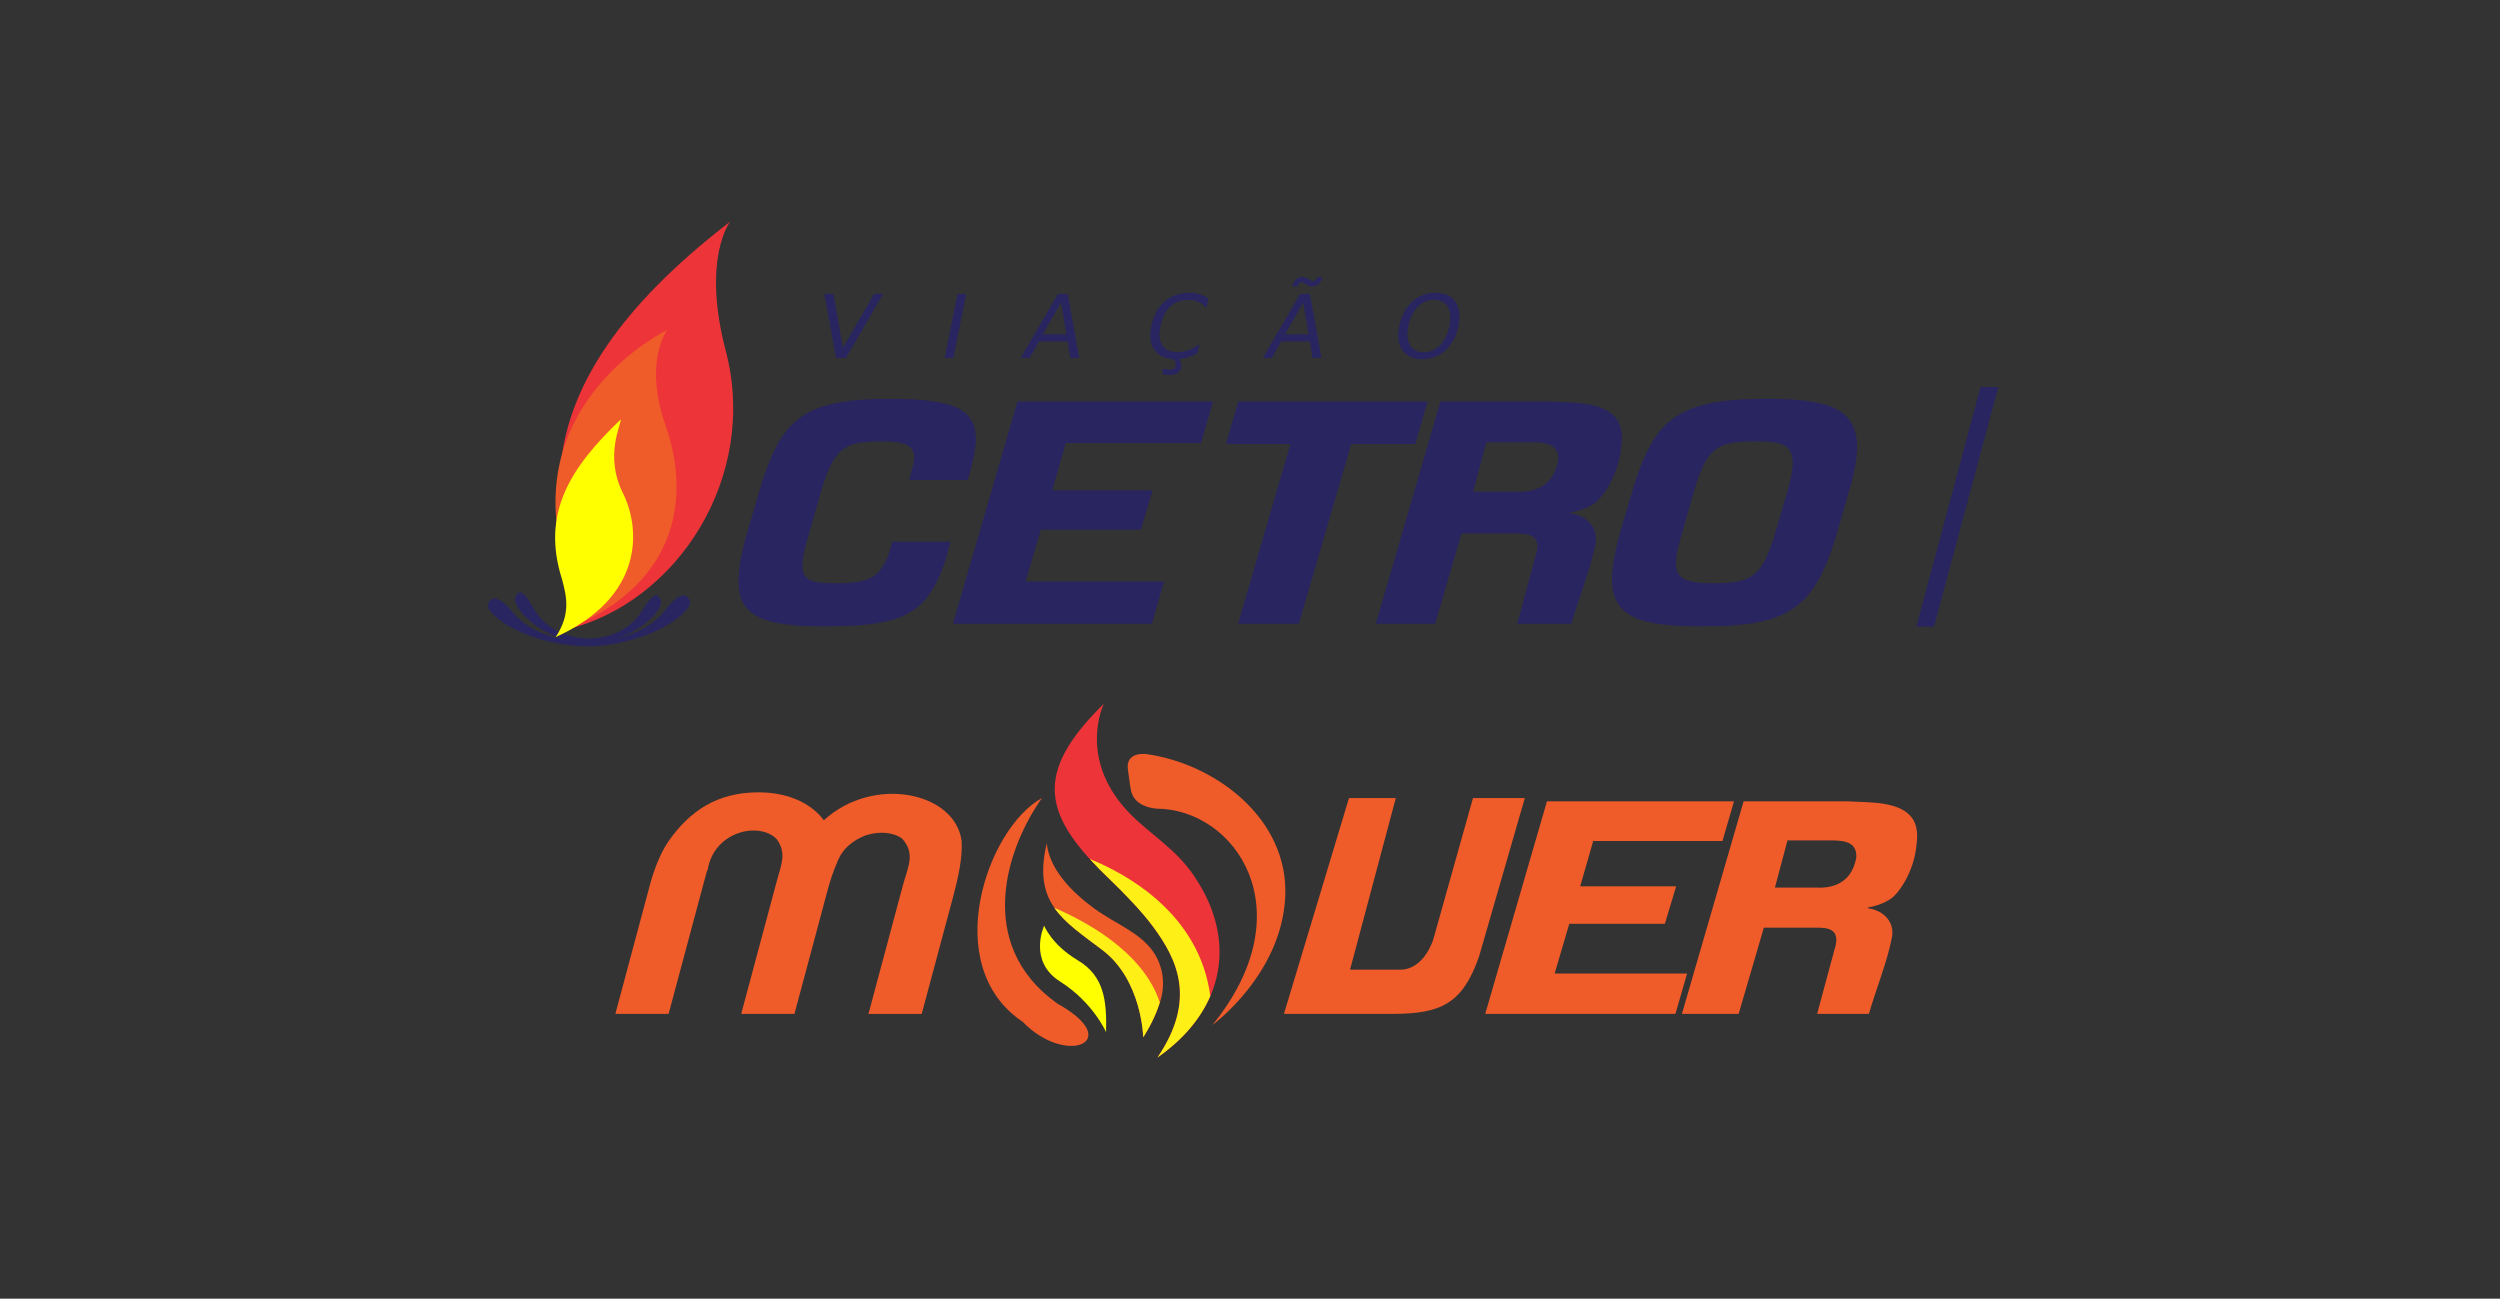 <?xml version="1.0" encoding="UTF-8" standalone="no"?>
<svg
   xmlns:dc="http://purl.org/dc/elements/1.1/"
   xmlns:cc="http://creativecommons.org/ns#"
   xmlns:rdf="http://www.w3.org/1999/02/22-rdf-syntax-ns#"
   xmlns:svg="http://www.w3.org/2000/svg"
   xmlns="http://www.w3.org/2000/svg"
   xmlns:sodipodi="http://sodipodi.sourceforge.net/DTD/sodipodi-0.dtd"
   xmlns:inkscape="http://www.inkscape.org/namespaces/inkscape"
   width="134.35mm"
   height="69.792mm"
   viewBox="0 0 134.35 69.792"
   version="1.1"
   id="svg19840"
   inkscape:version="0.92.5 (2060ec1f9f, 2020-04-08)"
   sodipodi:docname="ViacaoCentro.svg">
  <rect x="0" y="0" width="134.35" height="69.792" fill="#333333" stroke="none"/>
  <defs
     id="defs19834" />
  <sodipodi:namedview
     id="base"
     pagecolor="#ffffff"
     bordercolor="#666666"
     borderopacity="1.0"
     inkscape:pageopacity="0.0"
     inkscape:pageshadow="2"
     inkscape:zoom="0.98994949"
     inkscape:cx="129.00406"
     inkscape:cy="220.74299"
     inkscape:document-units="mm"
     inkscape:current-layer="layer1"
     showgrid="false"
     inkscape:window-width="1920"
     inkscape:window-height="1016"
     inkscape:window-x="0"
     inkscape:window-y="0"
     inkscape:window-maximized="1"
     inkscape:document-rotation="0" />
  <g
     inkscape:label="Camada 1"
     inkscape:groupmode="layer"
     id="layer1"
     transform="translate(0.651,-213.723)">
    <g
       id="g5607"
       transform="matrix(1.626,0,0,1.626,20.451,-65.019)">
      <g
         transform="translate(-47.795,13.215)"
         id="g5554">
        <path
           d="m 83.905,191.721 2.04,-7.024 h 6.182 l -0.382,1.312 h -4.272 l -0.43,1.498 h 3.171 l -0.372,1.239 H 86.682 L 86.199,190.389 h 4.377 l -0.385,1.332 z"
           style="font-style:italic;font-variant:normal;font-weight:bold;font-stretch:normal;font-size:11.433px;line-height:1.25;font-family:'Eurostile Next Pro';-inkscape-font-specification:'Eurostile Next Pro Bold Italic';letter-spacing:0px;word-spacing:0px;fill:#f05b2a;fill-opacity:1;stroke:none;stroke-width:0.052;stroke-miterlimit:4;stroke-dasharray:none"
           id="path877-9"
           inkscape:connector-curvature="0"
           sodipodi:nodetypes="ccccccccccccc" />
        <path
           d="m 92.444,184.698 h 3.461 c 0.67,0.043 1.742,-0.021 2.133,0.589 0.128,0.2 0.169,0.472 0.124,0.816 -0.075,0.935 -0.615,1.669 -0.859,1.817 -0.203,0.138 -0.455,0.234 -0.756,0.289 l -0.003,0.021 c 0.584,0.077 0.918,0.518 0.792,1.012 -0.127,0.691 -0.542,1.751 -0.751,2.48 h -1.711 l 0.616,-2.281 c 0.132,-0.624 -0.43,-0.568 -0.839,-0.568 h -1.538 l -0.833,2.849 h -1.875 z m 2.411,2.851 c 0.694,0.033 1.185,-0.275 1.313,-0.992 0.04,-0.601 -0.559,-0.567 -0.967,-0.568 h -1.307 l -0.415,1.56 z"
           style="font-style:italic;font-variant:normal;font-weight:bold;font-stretch:normal;font-size:11.433px;line-height:1.25;font-family:'Eurostile Next Pro';-inkscape-font-specification:'Eurostile Next Pro Bold Italic';letter-spacing:0px;word-spacing:0px;fill:#f05b2a;fill-opacity:1;stroke:none;stroke-width:0.052;stroke-miterlimit:4;stroke-dasharray:none"
           id="path879-7"
           inkscape:connector-curvature="0"
           sodipodi:nodetypes="cccccccccccccccccccccc" />
        <path
           style="fill:#f05b2a;fill-opacity:1;stroke:none;stroke-width:0.048;stroke-miterlimit:4;stroke-dasharray:none"
           d="m 59.889,184.4 c -1.371,0 -2.272,0.615 -2.972,1.609 -0.298,0.43 -0.503,1.016 -0.615,1.433 l -1.147,4.279 h 1.76 l 1.27,-4.737 0.016,0.005 c 0.197,-1.32 1.728,-1.632 2.29,-1.038 0.331,0.469 0.148,0.826 0.004,1.364 l -1.181,4.407 h 1.76 l 1.1,-4.105 c 0.081,-0.301 0.185,-0.614 0.304,-0.885 0.173,-0.475 0.521,-0.738 0.942,-0.908 0.449,-0.148 0.921,-0.109 1.209,0.102 0.456,0.499 0.192,0.943 0.024,1.567 l -1.133,4.23 h 1.76 l 1.049,-3.914 c 0.156,-0.587 0.304,-1.255 0.27,-1.799 -0.208,-1.612 -2.902,-2.195 -4.557,-0.685 0,0 -0.567,-0.924 -2.15,-0.924 z"
           id="rect885"
           inkscape:connector-curvature="0"
           sodipodi:nodetypes="cccccccccccccccccccccsc" />
        <path
           style="fill:#f05b2a;fill-opacity:1;stroke:none;stroke-width:0.265px;stroke-linecap:butt;stroke-linejoin:miter;stroke-opacity:1"
           d="m 79.402,184.589 -2.15,7.133 h 3.591 c 1.609,0 2.316,-0.345 2.858,-1.898 l 1.512,-5.235 h -1.713 l -1.311,4.668 c 0,0 -0.295,1.004 -1.098,1.004 H 79.437 l 1.512,-5.672 z"
           id="path896"
           inkscape:connector-curvature="0"
           sodipodi:nodetypes="cccccccsccc" />
        <path
           style="fill:#ed3438;fill-opacity:1;stroke:none;stroke-width:0.265px;stroke-linecap:butt;stroke-linejoin:miter;stroke-opacity:1"
           d="m 71.299,181.473 c -2.365,2.32 -2.015,3.702 0.21,5.816 0.487,0.469 1.044,1.045 1.42,1.554 0.803,1.087 1.441,2.41 0.142,4.323 2.366,-1.659 2.523,-3.981 1.299,-5.865 -0.636,-1.04 -1.579,-1.506 -2.325,-2.32 -1.602,-1.763 -0.746,-3.508 -0.746,-3.508 z"
           id="path898"
           inkscape:connector-curvature="0"
           sodipodi:nodetypes="ccscccc" />
        <path
           style="fill:#fef017;fill-opacity:1;stroke:none;stroke-width:0.265px;stroke-linecap:butt;stroke-linejoin:miter;stroke-opacity:1"
           d="m 70.834,186.602 c 0.202,0.222 0.424,0.449 0.674,0.687 0.487,0.469 1.044,1.045 1.421,1.554 0.803,1.087 1.441,2.41 0.142,4.323 0.865,-0.607 1.432,-1.302 1.747,-2.032 -0.359,-2.745 -2.804,-4.054 -3.984,-4.532 z"
           id="path900"
           inkscape:connector-curvature="0" />
        <path
           style="fill:#f05b2a;fill-opacity:1;stroke:none;stroke-width:0.05;stroke-linecap:butt;stroke-linejoin:miter;stroke-miterlimit:4;stroke-dasharray:none;stroke-opacity:1"
           d="m 72.602,192.495 c 0,0 0.406,-0.595 0.586,-1.269 0.145,-0.54 0.055,-1.084 -0.234,-1.525 -0.45,-0.673 -1.255,-0.94 -1.982,-1.469 -0.72,-0.527 -1.471,-1.282 -1.559,-2.148 -0.469,1.977 0.529,2.535 1.84,3.527 1.311,0.992 1.35,2.883 1.35,2.883 z"
           id="path907-7"
           inkscape:connector-curvature="0"
           sodipodi:nodetypes="cccccsc" />
        <path
           style="fill:#fef017;fill-opacity:1;stroke:none;stroke-width:0.05;stroke-linecap:butt;stroke-linejoin:miter;stroke-miterlimit:4;stroke-dasharray:none;stroke-opacity:1"
           d="m 69.664,188.218 c 0.355,0.51 0.932,0.898 1.587,1.394 1.311,0.992 1.35,2.883 1.35,2.883 0,0 0.356,-0.526 0.548,-1.149 -0.557,-1.714 -2.564,-2.737 -3.486,-3.128 z"
           id="path911-6"
           inkscape:connector-curvature="0" />
        <path
           style="fill:#ffff00;stroke:none;stroke-width:0.265px;stroke-linecap:butt;stroke-linejoin:miter;stroke-opacity:1"
           d="m 69.327,188.807 c 0,0 0.242,0.626 1.111,1.144 0.877,0.523 0.961,1.338 0.935,2.377 0,0 -0.419,-0.978 -1.52,-1.675 -1.07,-0.678 -0.526,-1.846 -0.526,-1.846 z"
           id="path915-4"
           inkscape:connector-curvature="0"
           sodipodi:nodetypes="cscsc" />
        <path
           style="fill:#f05b2a;fill-opacity:1;stroke:none;stroke-width:0.05;stroke-linecap:butt;stroke-linejoin:miter;stroke-miterlimit:4;stroke-dasharray:none;stroke-opacity:1"
           d="m 69.255,184.589 c -1.806,0.981 -3.413,5.539 -0.637,7.396 1.452,1.498 3.397,0.644 1.143,-0.604 -2.782,-1.987 -1.632,-5.212 -0.506,-6.792 z"
           id="path919-3"
           inkscape:connector-curvature="0"
           sodipodi:nodetypes="cccc" />
        <path
           style="fill:#f05b2a;fill-opacity:1;stroke:none;stroke-width:0.05;stroke-linecap:butt;stroke-linejoin:miter;stroke-miterlimit:4;stroke-dasharray:none;stroke-opacity:1"
           d="m 74.89,192.089 c 0,0 2.288,-1.67 2.405,-4.243 0.117,-2.572 -2.305,-4.393 -4.594,-4.711 0,0 -0.718,-0.1 -0.601,0.551 0.047,0.349 0.073,0.549 0.105,0.686 0.117,0.437 0.574,0.545 0.831,0.566 2.63,0.018 4.92,3.379 1.854,7.149 z"
           id="path921-0"
           inkscape:connector-curvature="0"
           sodipodi:nodetypes="csccccc" />
      </g>
      <g
         id="g5574">
        <path
           inkscape:connector-curvature="0"
           id="path866"
           style="font-style:italic;font-variant:normal;font-weight:bold;font-stretch:normal;font-size:11.433px;line-height:1.25;font-family:'Eurostile Next Pro';-inkscape-font-specification:'Eurostile Next Pro Bold Italic';letter-spacing:0px;word-spacing:0px;fill:#282560;fill-opacity:1;stroke:none;stroke-width:0.054;stroke-miterlimit:4;stroke-dasharray:none"
           d="m 14.203,192.129 q -1.138,0 -1.768,-0.173 -0.617,-0.184 -0.853,-0.594 -0.223,-0.421 -0.121,-1.188 0.066,-0.497 0.266,-1.188 l 0.392,-1.318 q 0.359,-1.253 0.807,-1.89 0.459,-0.637 1.232,-0.896 0.786,-0.27 2.178,-0.27 h 0.218 q 1.113,0 1.721,0.162 0.609,0.151 0.828,0.508 0.233,0.346 0.151,0.961 -0.036,0.27 -0.156,0.724 l -0.091,0.324 h -1.936 l 0.075,-0.292 q 0.062,-0.194 0.083,-0.356 0.03,-0.227 -0.062,-0.356 -0.078,-0.14 -0.312,-0.205 -0.233,-0.065 -0.669,-0.065 h -0.145 q -0.605,0 -0.938,0.14 -0.32,0.13 -0.536,0.486 -0.215,0.346 -0.418,1.058 l -0.384,1.35 q -0.17,0.551 -0.207,0.832 -0.047,0.356 0.039,0.529 0.098,0.173 0.332,0.238 0.247,0.054 0.695,0.054 h 0.157 q 0.508,0 0.824,-0.097 0.315,-0.097 0.504,-0.335 0.201,-0.238 0.331,-0.67 l 0.072,-0.27 h 1.924 l -0.122,0.464 q -0.283,0.95 -0.712,1.447 -0.417,0.497 -1.156,0.691 -0.74,0.194 -2.035,0.194 z" />
        <path
           sodipodi:nodetypes="ccccccccccccc"
           inkscape:connector-curvature="0"
           id="path868"
           style="font-style:italic;font-variant:normal;font-weight:bold;font-stretch:normal;font-size:11.433px;line-height:1.25;font-family:'Eurostile Next Pro';-inkscape-font-specification:'Eurostile Next Pro Bold Italic';letter-spacing:0px;word-spacing:0px;fill:#282560;fill-opacity:1;stroke:none;stroke-width:0.054;stroke-miterlimit:4;stroke-dasharray:none"
           d="m 18.517,192.042 2.133,-7.344 h 6.465 l -0.399,1.372 h -4.468 l -0.449,1.566 h 3.316 l -0.389,1.296 H 21.422 l -0.505,1.717 h 4.577 l -0.402,1.393 z" />
        <path
           inkscape:connector-curvature="0"
           id="path870"
           style="font-style:italic;font-variant:normal;font-weight:bold;font-stretch:normal;font-size:11.433px;line-height:1.25;font-family:'Eurostile Next Pro';-inkscape-font-specification:'Eurostile Next Pro Bold Italic';letter-spacing:0px;word-spacing:0px;fill:#282560;fill-opacity:1;stroke:none;stroke-width:0.054;stroke-miterlimit:4;stroke-dasharray:none"
           d="m 27.942,192.042 1.729,-5.94 h -2.13 l 0.404,-1.404 h 6.257 l -0.404,1.404 h -2.118 l -1.729,5.94 z" />
        <path
           sodipodi:nodetypes="cccccccccccccccccccccc"
           inkscape:connector-curvature="0"
           id="path872"
           style="font-style:italic;font-variant:normal;font-weight:bold;font-stretch:normal;font-size:11.433px;line-height:1.25;font-family:'Eurostile Next Pro';-inkscape-font-specification:'Eurostile Next Pro Bold Italic';letter-spacing:0px;word-spacing:0px;fill:#282560;fill-opacity:1;stroke:none;stroke-width:0.054;stroke-miterlimit:4;stroke-dasharray:none"
           d="m 34.628,184.698 h 3.619 c 0.701,0.045 1.821,-0.022 2.23,0.616 0.134,0.209 0.177,0.493 0.129,0.853 -0.078,0.978 -0.643,1.746 -0.898,1.9 -0.213,0.144 -0.476,0.245 -0.79,0.302 l -0.003,0.022 c 0.61,0.08 0.96,0.541 0.828,1.058 -0.133,0.722 -0.567,1.831 -0.785,2.593 H 37.168 l 0.644,-2.386 c 0.138,-0.653 -0.45,-0.594 -0.877,-0.594 H 35.326 l -0.871,2.98 h -1.961 z m 2.521,2.981 c 0.726,0.035 1.239,-0.288 1.373,-1.037 0.042,-0.629 -0.585,-0.593 -1.011,-0.594 h -1.366 l -0.434,1.631 z" />
        <path
           sodipodi:nodetypes="sccsccscssscscccssscccccsccssccccscccc"
           inkscape:connector-curvature="0"
           id="path874"
           style="font-style:italic;font-variant:normal;font-weight:bold;font-stretch:normal;font-size:11.433px;line-height:1.25;font-family:'Eurostile Next Pro';-inkscape-font-specification:'Eurostile Next Pro Bold Italic';letter-spacing:0px;word-spacing:0px;fill:#282560;fill-opacity:1;stroke:none;stroke-width:0.054;stroke-miterlimit:4;stroke-dasharray:none"
           d="m 43.15,192.129 c -0.783,0 -1.388,-0.061 -1.815,-0.184 -0.427,-0.13 -0.718,-0.338 -0.873,-0.626 -0.156,-0.288 -0.2,-0.688 -0.132,-1.199 0.039,-0.295 0.121,-0.673 0.247,-1.134 l 0.392,-1.318 c 0.238,-0.821 0.51,-1.444 0.816,-1.869 0.306,-0.425 0.725,-0.727 1.258,-0.907 0.541,-0.187 1.284,-0.281 2.228,-0.281 h 0.266 c 0.783,0 1.387,0.065 1.814,0.194 0.427,0.13 0.718,0.338 0.873,0.626 0.165,0.281 0.214,0.673 0.147,1.177 -0.043,0.324 -0.129,0.698 -0.257,1.123 l -0.38,1.318 c -0.239,0.828 -0.516,1.458 -0.831,1.89 -0.307,0.432 -0.727,0.738 -1.259,0.918 -0.532,0.18 -1.274,0.27 -2.226,0.27 z m 0.661,-1.426 c 0.395,0 0.704,-0.047 0.926,-0.14 0.222,-0.094 0.405,-0.259 0.55,-0.497 0.144,-0.238 0.284,-0.594 0.42,-1.069 l 0.396,-1.35 c 0.072,-0.238 0.123,-0.472 0.153,-0.702 0.033,-0.252 0.014,-0.443 -0.057,-0.572 -0.063,-0.137 -0.179,-0.23 -0.35,-0.281 -0.171,-0.05 -0.418,-0.076 -0.74,-0.076 h -0.206 c -0.403,0 -0.72,0.047 -0.95,0.14 -0.222,0.094 -0.405,0.259 -0.55,0.497 -0.135,0.23 -0.27,0.58 -0.405,1.048 l -0.384,1.35 c -0.101,0.338 -0.162,0.583 -0.182,0.734 -0.033,0.252 -0.018,0.443 0.045,0.572 0.072,0.13 0.193,0.22 0.364,0.27 0.179,0.05 0.43,0.076 0.752,0.076 z" />
        <g
           aria-label="VIAÇÃO"
           style="font-style:normal;font-weight:normal;font-size:2.905px;line-height:1.25;font-family:sans-serif;letter-spacing:0px;word-spacing:0px;fill:#282560;fill-opacity:1;stroke:none;stroke-width:0.073"
           id="text828"
           transform="translate(3.145,178.756)">
          <path
             d="M 11.509,4.505 11.124,2.387 h 0.299 l 0.313,1.783 1.03,-1.783 h 0.298 l -1.231,2.118 z"
             style="font-style:italic;font-variant:normal;font-weight:normal;font-stretch:normal;font-family:sans-serif;-inkscape-font-specification:'sans-serif Italic';fill:#282560;fill-opacity:1;stroke-width:0.073"
             id="path830"
             inkscape:connector-curvature="0" />
          <path
             d="m 15.524,2.387 h 0.287 L 15.386,4.505 h -0.287 z"
             style="font-style:italic;font-variant:normal;font-weight:normal;font-stretch:normal;font-family:sans-serif;-inkscape-font-specification:'sans-serif Italic';fill:#282560;fill-opacity:1;stroke-width:0.073"
             id="path832"
             inkscape:connector-curvature="0"
             sodipodi:nodetypes="ccccc" />
          <path
             d="m 18.945,2.669 -0.6,1.054 h 0.779 z M 18.84,2.387 h 0.325 L 19.548,4.505 H 19.25 L 19.167,3.961 H 18.212 L 17.91,4.505 h -0.302 z"
             style="font-style:italic;font-variant:normal;font-weight:normal;font-stretch:normal;font-family:sans-serif;-inkscape-font-specification:'sans-serif Italic';fill:#282560;fill-opacity:1;stroke-width:0.073"
             id="path834"
             inkscape:connector-curvature="0"
             sodipodi:nodetypes="ccccccccccccc" />
          <path
             d="m 23.816,2.55 -0.061,0.302 C 23.676,2.762 23.587,2.695 23.486,2.651 23.386,2.606 23.275,2.584 23.152,2.584 c -0.242,0 -0.443,0.074 -0.601,0.223 -0.158,0.148 -0.265,0.361 -0.321,0.641 -0.056,0.279 -0.035,0.493 0.064,0.641 0.099,0.148 0.27,0.221 0.512,0.221 0.123,0 0.244,-0.022 0.362,-0.067 0.118,-0.044 0.235,-0.112 0.349,-0.201 l -0.06,0.299 c -0.113,0.068 -0.23,0.119 -0.349,0.153 -0.119,0.034 -0.241,0.051 -0.366,0.051 -0.321,0 -0.554,-0.098 -0.699,-0.294 -0.145,-0.197 -0.183,-0.465 -0.115,-0.804 0.068,-0.34 0.214,-0.609 0.437,-0.804 0.224,-0.197 0.496,-0.295 0.817,-0.295 0.127,0 0.243,0.017 0.348,0.051 0.106,0.033 0.201,0.083 0.287,0.15 z M 22.825,4.505 c 0.041,0.059 0.069,0.113 0.084,0.162 0.016,0.05 0.019,0.098 0.01,0.143 -0.017,0.084 -0.058,0.148 -0.123,0.19 -0.065,0.044 -0.154,0.065 -0.265,0.065 -0.043,0 -0.086,-0.003 -0.126,-0.009 -0.04,-0.006 -0.078,-0.014 -0.116,-0.026 l 0.037,-0.186 c 0.029,0.016 0.061,0.027 0.094,0.034 0.034,0.008 0.073,0.011 0.118,0.011 0.056,0 0.1,-0.011 0.132,-0.034 0.033,-0.023 0.054,-0.056 0.062,-0.099 0.006,-0.028 0.002,-0.063 -0.01,-0.105 -0.011,-0.041 -0.033,-0.09 -0.064,-0.148 z"
             style="font-style:italic;font-variant:normal;font-weight:normal;font-stretch:normal;font-family:sans-serif;-inkscape-font-specification:'sans-serif Italic';fill:#282560;fill-opacity:1;stroke-width:0.073"
             id="path836"
             inkscape:connector-curvature="0"
             sodipodi:nodetypes="cccscccssccsscccscccccccsccccsccccc" />
          <path
             d="M 26.95,2.669 26.35,3.723 h 0.779 z M 26.845,2.387 h 0.325 L 27.553,4.505 H 27.255 L 27.171,3.961 H 26.216 L 25.914,4.505 h -0.302 z m 0.217,-0.308 -0.071,-0.047 c -0.022,-0.013 -0.039,-0.022 -0.052,-0.027 -0.013,-0.006 -0.026,-0.009 -0.037,-0.009 -0.034,0 -0.063,0.012 -0.087,0.035 -0.024,0.024 -0.04,0.057 -0.048,0.099 l -0.003,0.009 h -0.177 c 0.02,-0.096 0.06,-0.171 0.119,-0.227 0.06,-0.056 0.13,-0.084 0.211,-0.084 0.034,0 0.065,0.004 0.092,0.011 0.027,0.008 0.061,0.024 0.102,0.05 l 0.072,0.043 c 0.019,0.012 0.036,0.021 0.051,0.027 0.015,0.006 0.03,0.009 0.044,0.009 0.03,0 0.057,-0.012 0.081,-0.035 0.024,-0.025 0.039,-0.056 0.047,-0.095 l 0.001,-0.009 h 0.177 c -0.021,0.095 -0.061,0.17 -0.122,0.227 -0.06,0.056 -0.129,0.084 -0.209,0.084 -0.032,0 -0.061,-0.004 -0.088,-0.011 -0.026,-0.008 -0.061,-0.024 -0.105,-0.05 z"
             style="font-style:italic;font-variant:normal;font-weight:normal;font-stretch:normal;font-family:sans-serif;-inkscape-font-specification:'sans-serif Italic';fill:#282560;fill-opacity:1;stroke-width:0.073"
             id="path838"
             inkscape:connector-curvature="0"
             sodipodi:nodetypes="ccccccccccccccccssccccsccccscccccsccc" />
          <path
             d="m 31.276,2.581 c -0.208,0 -0.389,0.078 -0.542,0.233 -0.153,0.155 -0.257,0.366 -0.311,0.634 -0.053,0.267 -0.034,0.478 0.057,0.633 0.092,0.155 0.242,0.233 0.45,0.233 0.208,0 0.388,-0.078 0.54,-0.233 0.153,-0.155 0.256,-0.366 0.309,-0.633 0.054,-0.268 0.035,-0.479 -0.055,-0.634 -0.091,-0.155 -0.24,-0.233 -0.448,-0.233 z m 0.047,-0.233 c 0.297,0 0.514,0.1 0.653,0.299 0.138,0.199 0.174,0.465 0.106,0.8 -0.067,0.334 -0.209,0.601 -0.427,0.8 -0.218,0.199 -0.475,0.298 -0.772,0.298 -0.298,0 -0.516,-0.099 -0.655,-0.298 -0.138,-0.199 -0.174,-0.465 -0.106,-0.8 0.067,-0.335 0.209,-0.601 0.427,-0.8 0.218,-0.2 0.477,-0.299 0.775,-0.299 z"
             style="font-style:italic;font-variant:normal;font-weight:normal;font-stretch:normal;font-family:sans-serif;-inkscape-font-specification:'sans-serif Italic';fill:#282560;fill-opacity:1;stroke-width:0.073"
             id="path840"
             inkscape:connector-curvature="0"
             sodipodi:nodetypes="ssccsccsssscccscscs" />
        </g>
        <rect
           style="fill:#282560;fill-opacity:1;stroke:none;stroke-width:0.051;stroke-miterlimit:4;stroke-dasharray:none"
           id="rect883"
           width="0.585"
           height="8.202"
           x="101.873"
           y="190.702"
           transform="matrix(1,0,-0.259,0.966,0,0)" />
        <path
           style="fill:#282560;fill-opacity:1;stroke:none;stroke-width:0.261px;stroke-linecap:butt;stroke-linejoin:miter;stroke-opacity:1"
           d="m 3.333,191.211 c -0.032,0.006 -0.063,0.021 -0.091,0.047 -0.223,0.206 0.012,0.398 0.167,0.563 0.614,0.513 1.597,0.856 2.651,0.953 0.383,0.028 0.615,0.017 0.942,-0.018 1.038,-0.134 1.994,-0.506 2.582,-1.034 0.148,-0.17 0.375,-0.369 0.144,-0.568 -0.231,-0.199 -0.602,0.297 -0.701,0.413 -0.098,0.115 -0.669,1 -2.511,1.066 -1.843,-0.006 -2.455,-0.872 -2.557,-0.984 -0.09,-0.098 -0.4,-0.481 -0.626,-0.437 z"
           id="path931-3"
           inkscape:connector-curvature="0"
           sodipodi:nodetypes="ccccccscccc" />
        <path
           sodipodi:nodetypes="ccccccscccc"
           inkscape:connector-curvature="0"
           id="path4641"
           d="m 4.187,191.011 c -0.023,0.005 -0.046,0.019 -0.067,0.044 -0.168,0.199 -0.006,0.398 0.1,0.568 0.424,0.532 1.122,0.906 1.878,1.037 0.276,0.041 0.443,0.036 0.68,0.012 0.754,-0.101 1.457,-0.442 1.9,-0.95 0.113,-0.165 0.284,-0.357 0.125,-0.563 -0.159,-0.206 -0.445,0.278 -0.52,0.39 -0.075,0.112 -0.519,0.978 -1.851,0.985 -1.33,-0.065 -1.74,-0.95 -1.81,-1.065 -0.061,-0.101 -0.271,-0.493 -0.436,-0.457 z"
           style="fill:#282560;fill-opacity:1;stroke:none;stroke-width:0.222px;stroke-linecap:butt;stroke-linejoin:miter;stroke-opacity:1" />
        <path
           style="fill:#ed3438;fill-opacity:1;stroke:none;stroke-width:0.265px;stroke-linecap:butt;stroke-linejoin:miter;stroke-opacity:1"
           d="m 11.153,178.756 c 0,0 -0.947,1.212 -0.142,4.276 1.088,4.14 -1.592,8.34 -5.325,9.218 0,0 0.282,-0.446 0.24,-1.127 -0.15,-2.421 -2.367,-6.535 5.227,-12.368 z"
           id="path923-0"
           inkscape:connector-curvature="0"
           sodipodi:nodetypes="cscsc" />
        <path
           style="fill:#f05b2a;fill-opacity:1;stroke:none;stroke-width:0.265px;stroke-linecap:butt;stroke-linejoin:miter;stroke-opacity:1"
           d="m 5.687,192.251 c 3.945,-1.559 4.09,-4.605 3.338,-6.743 -0.752,-2.138 0.05,-3.174 0.05,-3.174 0,0 -4.711,2.255 -3.491,7.316 v 0 c 0.288,0.914 0.516,1.818 0.103,2.601 z"
           id="path925-9"
           inkscape:connector-curvature="0"
           sodipodi:nodetypes="ccsccc" />
        <path
           style="fill:#ffff00;stroke:none;stroke-width:0.265px;stroke-linecap:butt;stroke-linejoin:miter;stroke-opacity:1"
           d="m 7.538,185.29 c -1.678,1.601 -2.632,3.106 -1.942,5.28 0.15,0.561 0.299,1.151 -0.21,1.915 2.893,-1.308 2.837,-3.536 2.219,-4.772 -0.618,-1.236 -0.033,-2.288 -0.067,-2.422 z"
           id="path929-2"
           inkscape:connector-curvature="0"
           sodipodi:nodetypes="cccsc" />
      </g>
    </g>
  </g>
</svg>

